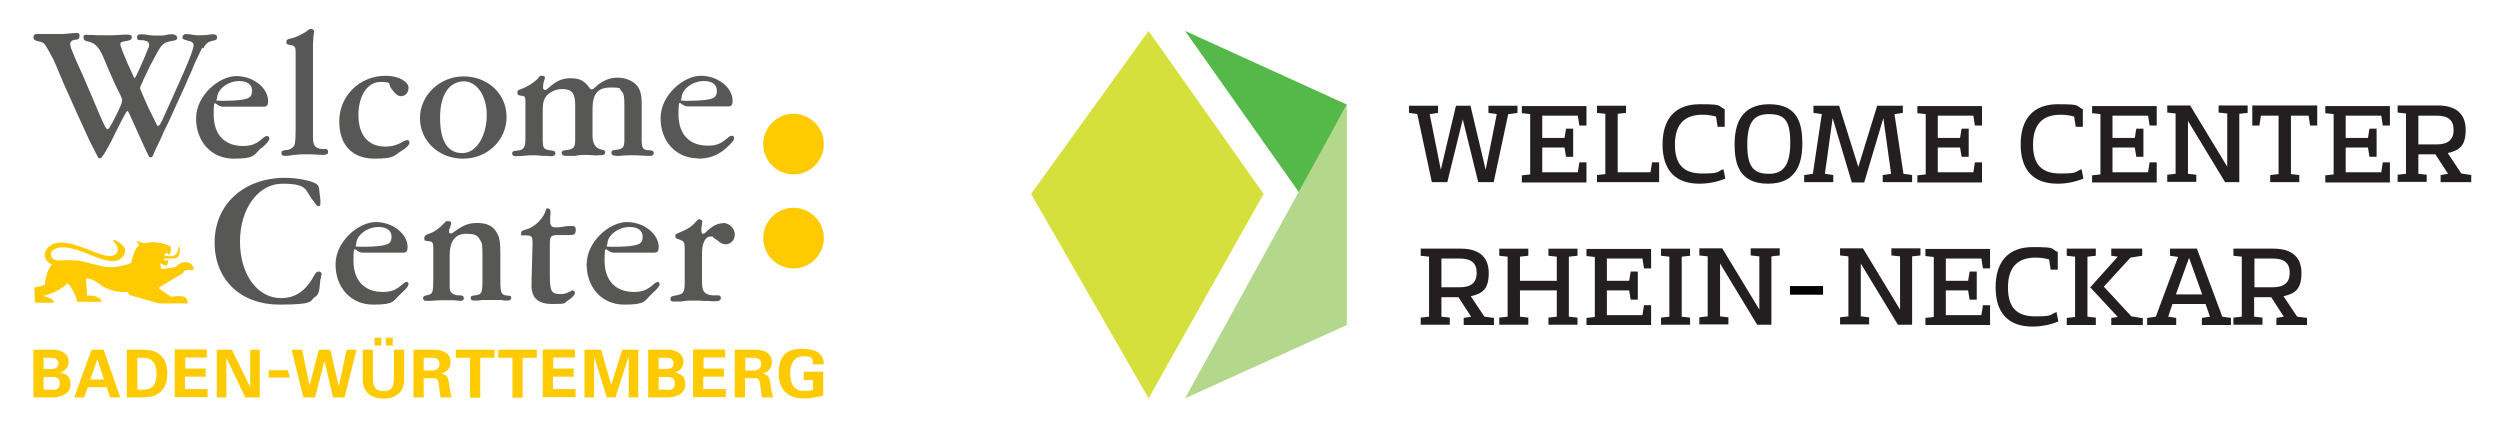 <?xml version="1.0" encoding="UTF-8"?>
<svg id="Layer_1" xmlns="http://www.w3.org/2000/svg" xmlns:xlink="http://www.w3.org/1999/xlink" version="1.1" viewBox="0 0 808.4 140.3">
  <!-- Generator: Adobe Illustrator 29.0.1, SVG Export Plug-In . SVG Version: 2.1.0 Build 192)  -->
  <defs>
    <style>
      .st0 {
        fill: none;
      }

      .st1 {
        fill: #d6e03d;
      }

      .st2 {
        fill: #ffcb00;
      }

      .st3 {
        fill: #231f20;
      }

      .st4 {
        fill: #b4d88b;
      }

      .st5 {
        fill: #575756;
      }

      .st6 {
        fill: #54b948;
      }

      .st7 {
        clip-path: url(#clippath);
      }
    </style>
    <clipPath id="clippath">
      <rect class="st0" x="10.8" y="9.4" width="255.6" height="119.5"/>
    </clipPath>
  </defs>
  <g class="st7">
    <g>
      <path class="st2" d="M14.5,92.1c.1-2,.9-5.1,2.3-6.6-2.9-1.2-3.4-4.6.2-6.5,4.1-2.1,12.1,2.2,16.1,3.4,1.1.3,3.5.9,4.6-.5,1.4-1.8-1.4-4.1-1.2-4.3.3-.3,3.8,1.3,4,3.4,0,1.7-1.7,3.4-3.7,3.4-3.7,0-7.4-2-10.1-3-4.7-1.7-7.6-1.8-9.3-.7-1.1.7-1.1,1.5-.8,2.1,1,2.7,4.7.4,10.8,1.9,5.3,1.3,7.8,2.4,12.1,1.2.6-.2,2.4-.4,2.9-.9.4-1.4,1-4.4,2.5-5.6-.1-1.1-.8-1.2-.7-1.5.5,0,1.6.7,2.5.7.4,0,1.6-.2,2.4-.3,3.4,0,6.2,1.3,6.2,1.6,0,.3-.2,2.3-.5,2.5-.4-.3-.7-.7-.8-.6-.8.3-.8.6-.8.9,3.6.6,4.1-.4,4.6-2.7,0-.4.3-.3.4,0,0,4.1-1.1,3.6-5.2,3.6,0,.8.8,1,1.3.3.3-.1,0,1.2-.3,1.9-.2.5-2-.7-2.2-.7,0,.3.2,1.2.3,1.9.7,0,4.4-.5,4.8-.7,1.7-2.4,5.9-1.9,5.7,1,0,0-1.6,0-2.3,0-.7.1-1.2.9-1.3,1.1l-7.8,4.7c.2.2,4.2,2.9,4.2,2.9,5.4-1,5.3,1.1,5.3,2.1h-9.3c-.3,0-9.5-2.7-9.5-2.7,0,0-.5-.7-.5-1-8.4.5-9.5-4.4-13.6-4.4,0,1,.4,3.8.3,5.6,3.7-.3,4.7,1.4,4.8,2h-7.9s-1-3.9-3.1-6c-3,2.7-5.8,3.5-7.7,4,.3.6,3.2.5,3.2,2.3h-6.1l-.2-4.9c2.5-.5,3.6-1,3.6-1"/>
      <path class="st2" d="M256.6,56.4c5.4,0,9.8-4.4,9.8-9.8s-4.4-9.8-9.8-9.8-9.8,4.4-9.8,9.8,4.4,9.8,9.8,9.8M256.6,67.2c-5.4,0-9.8,4.4-9.8,9.8s4.4,9.8,9.8,9.8,9.8-4.4,9.8-9.8-4.4-9.8-9.8-9.8"/>
      <path class="st5" d="M131.6,45.3c-.3,0-.8.2-1.3.5-1.8,1.1-3.7,1.6-5.7,1.6-5.5,0-8.7-3.7-8.7-10.2s3.1-10.7,7.1-10.7,2.5.6,3.3,1.8l.9,1.2c.9,1.1,1.6,1.6,2.4,1.6,1.5,0,2.5-1.1,2.5-2.8s-2.9-3.8-7.4-3.8c-8.4,0-15,6.5-15,14.7s4.7,12.1,11.4,12.1,6.2-1,9-2.7c1.5-.9,2.3-1.8,2.3-2.5s-.4-.8-.8-.8M225.9,51.3c3.4,0,6.4-1.1,9-3.5,1.8-1.6,2.5-2.5,2.5-3.1s-.4-.8-.8-.8-.5,0-1.8,1.1c-1.8,1.5-3.3,2.1-5.9,2.1-6,0-9.5-3.7-9.5-10.1s.4-2.6,3-2.6h10.9c.6,0,1.1,0,1.8,0h.4c1,0,1.4-.5,1.4-1.8,0-4.3-4.8-8.1-10.3-8.1s-13,6.2-13,13.7,5,13,12.1,13M227.6,26.2c2.6,0,4.2,1.1,4.2,3.1s-.8,2.5-3,2.9c-1.5.3-4.3.4-6.9.4s-1.5-.3-1.5-.9c0-2.8,3.5-5.5,7.2-5.5M193.1,50.2h1.1c1.1,0,1.5-.3,1.5-.9s-.4-.8-1.1-.9c-2-.4-3-1.9-3-4.5v-8.7c0-4.8,1.7-6.9,5.8-6.9s2.7.4,3.5,1.1c.8.8,1,1.6,1,4.6v11.2c0,2.5-.4,3-3.1,3.3-.8,0-1.1.3-1.1.9s.4,1,1.8,1,1.1,0,1.9-.1c.8,0,1.5-.1,2.1-.1h2.1l3.7.2h.8c.9,0,1.3-.3,1.3-.9s-.4-.8-1-.9h-.8c-1.8-.2-2.1-.8-2.1-3.7v-11.4c0-2.9-.5-4.7-1.7-6-1.3-1.5-3.8-2.4-6.2-2.4s-4.9,1-7,3c-.7.6-.9.8-1.3.8s-.5-.2-.9-.8c-1.6-2.1-3.1-2.8-5.9-2.8s-4.7.9-7.2,3.2c-.5.4-.8.6-1.1.6s-.6-.3-.6-.8.1-1.5.3-2.1l.3-.9v-.2c0-.4-.3-.6-1-.6s-.7.1-1.1.7c-1.3,1.5-4,3.1-5.9,3.7-.6.2-.9.4-.9,1,0,.8.2.9,1.4,1.1.9,0,1.2.4,1.2,1.5v1.2c0,0,0,11.1,0,11.1,0,3-.6,3.7-2.7,3.9-1.3.1-1.6.3-1.6.9s.4.9,1.2.9,1.3,0,2.3-.1c1.2-.1,2-.2,2.3-.2h1.7l2.4.2h1.6c0,0,.6.1.6.1h.6c.8,0,1.3-.3,1.3-.9s-.3-.8-1.1-.9c-2.9-.4-3-.6-3-4.1v-9.1c0-2.4.4-3.6,1.4-4.7,1.3-1.3,3-2,4.9-2,3.1,0,4.2,1.3,4.2,5.3v10.7c0,3-.4,3.5-3.4,3.8-.6,0-1,.4-1,.9s.5.9,1.3.9.5,0,1,0h2.1c1-.2,1.7-.3,1.9-.3h2.2l3,.2h0ZM84.6,47.9c1.8-1.6,2.5-2.5,2.5-3.1s-.4-.8-.8-.8-.5,0-1.8,1.1c-1.8,1.5-3.3,2.1-5.9,2.1-6,0-9.5-3.7-9.5-10.1s.4-2.6,3-2.6h11c.6,0,1.1,0,1.8,0h.4c1,0,1.4-.5,1.4-1.8,0-4.3-4.8-8.1-10.3-8.1s-13,6.2-13,13.7,5,13,12.1,13,6.4-1.1,9-3.5M77.3,26.2c2.6,0,4.2,1.1,4.2,3.1s-.8,2.5-3,2.9c-1.5.3-4.3.4-6.9.4s-1.4-.3-1.4-.9c0-2.8,3.5-5.5,7.2-5.5M65.7,15.7c.8-1.6,1.6-2.2,3-2.5,1.1-.2,1.5-.4,1.5-1.1s-.4-1-1.1-1-.4,0-.6,0c-1.1.2-2.3.3-4,.3s-1.8-.1-3-.3c-.6,0-1.1-.1-1.4-.1-.6,0-1.1.5-1.1,1,0,.6.2.8,2.3,1.3.9.3,1.3.6,1.3,1.3,0,1-1.1,4-2.8,7.9l-4.4,9.9-2.6,5.7c-.3.8-.6,1.3-.7,1.4l-.3.6c-.3.4-.4.6-.7.6s-.3-.1-.5-.6l-2.6-5.2c0-.2-.2-.5-.4-.9-.3-.6-.5-1.2-.8-1.8-.8-1.8-1-2.3-1.2-2.8-.2-.4-.3-.7-.3-.9s.1-.6.3-1c.2-.3.5-.9.9-2,.7-1.5,1.4-2.8,1.9-4l1.9-3.5c1.8-3.5,2.6-4.2,4.5-4.6l1.6-.3c.6-.1.9-.4.9-.9s-.6-1.1-1.5-1.1-1.5,0-2.4.3c-.6,0-1,.1-1.3.1h-1.7c-.4,0-1.1,0-1.9-.1-1.7-.3-2-.3-2.9-.3s-1.3.3-1.3,1,.3.8.9.9h1.1c1.6.4,1.9.6,1.9,1.5s0,.7-.3,1.1c-.7,1.8-1.4,3.6-2.2,5.3l-.8,1.8c-.3.6-.5,1-.6,1.3-.3.5-.4.8-.5.9,0,.2-.2.3-.3.3s-.2-.1-.3-.4-.6-1.3-1.3-2.9c-.3-.6-.8-1.6-1.4-3.2-.4-.9-.6-1.5-.8-1.9-.4-1.1-.8-2.1-.8-2.5,0-.6.4-.8,1.2-.9,2-.3,2.6-.6,2.5-1.4,0-.6-.4-.8-1.3-.8s-.8,0-1.3,0c-1.3.1-2.5.2-3.7.2h-2.5c-1.2,0-3.3,0-4.2-.1h-1.3c0-.1-.3-.1-.3-.1-.6,0-1.1.3-1,.8,0,.9.3,1.2,1.8,1.5,2.3.6,3.5,2.1,5.3,6.6.9,2.3,3.3,7.7,4.8,10.6.4.8.6,1.3.6,1.6,0,.6-.2,1.2-.8,2.6-1,2.1-1.6,3.3-2.5,5-.9,1.6-1.1,1.9-1.4,1.9-.4,0-.8-.6-2.6-4.7l-.8-1.9-1.6-3.8-3.1-7.2c-.3-.6-.6-1.4-1.1-2.4-1.1-2.4-2-4.5-2.7-6.4-.1-.4-.2-.8-.2-1.2,0-.7.4-1.1,1.3-1.3,1.4-.1,1.7-.3,1.7-1.3s-.4-.9-1.1-.9h-.8l-3.5.3c-.2,0-.8,0-1.7,0h-2.5c-.3,0-.7,0-1.4,0-.6,0-1.1,0-1.5,0-.6,0-1,0-1.3,0-.7,0-1,.3-1.1,1,0,.7.4,1.1,1.4,1.3,1.9.4,2.1.6,3.2,2.5l1.9,3.5c.1.3.4.9.8,1.8l2.3,5.5,4.3,9.6,2.1,4.6c.8,1.8,1.5,3.3,2.2,4.8l2.4,4.7c.4.8.5.9.8.9s.6-.1.8-.5c.8-1,1.8-2.8,2.8-4.7l1.7-3.4,1.6-3.2c1.5-2.9,1.9-3.5,2.1-3.5s.4.4.9,1.5l1.4,3.1,2.8,6.2c1.8,3.8,1.8,4,2.1,4.1s.3.1.3.1c.5,0,.7-.3,1.3-1.9.1-.3.8-1.7,1.8-3.8l1.3-2.9.8-1.6c.2-.4.7-1.4,1.3-2.8l4.7-10.3c.3-.8.9-2.1,1.8-4.1.9-2.2,1.6-3.8,2-4.6l1.7-3.5h0ZM149.7,51.3c7.9,0,14.1-5.9,14.1-13.5s-6.2-13.1-13.9-13.1-14.1,6.1-14.1,13.5,6.1,13.1,13.9,13.1M150,26.3c4.2,0,7.4,4.7,7.4,10.9s-3,12.3-7.9,12.3-7.2-4.1-7.2-11.5,3-11.7,7.8-11.7M105.1,48.2h-1.1c-2.1-.3-2.8-1.1-2.8-3.9v-1.8c0,0,0-27.5,0-27.5,0-.3,0-1.1.1-2.3,0-.8.1-1.3.2-1.6v-.5c.1-.1.1-.3.1-.4,0-.4-.6-.9-1-.9s-.4,0-1.2.6c-1.3,1.1-4,2.3-5.5,2.6-1.1.2-1.3.4-1.3,1.1s.3.8,1.1.9c1.6.3,1.9.6,1.9,2.4v1.6c0,0,0,23.6,0,23.6,0,2.3-.1,3.8-.3,4.5-.3,1.1-1.4,1.8-2.6,1.9-1.3.1-1.7.3-1.7,1s.4.9,1.2.9,1.3,0,2.8-.3c1.2-.1,2.1-.2,2.6-.2h1.9c.9,0,1.9,0,3,.1.8,0,1.5.1,1.8.1,1.2,0,1.8-.3,1.8-.9s-.2-1-.9-1.1M103.1,87.8c-.6,0-.9.3-1.3.9-2.7,5.2-6.2,7.7-10.9,7.7-7.7,0-13.3-7.7-13.3-18.3s5.9-18.7,13.7-18.7,7.4,1.9,9.3,4.6l1.7,2.3c.1.2.4.3.7.4.4,0,.6-.4.6-.9s0-.8,0-1.2c-.1-.9-.2-1.8-.3-2.5-.1-1.8-.4-2.4-1.5-2.9-1.8-.9-6-1.7-9.6-1.7-13.4,0-22.8,8.6-22.8,20.9s8.7,20.1,20.9,20.1,9.6-1.3,11.6-2.5c1.1-.7,1.4-1.8,1.6-4.7,0-.6.1-.9.2-1.2.1-.8.3-1.3.3-1.5,0-.4-.4-.8-.8-.8M212.7,91.2c-.4,0-.5,0-1.8,1.1-1.8,1.5-3.3,2.1-5.9,2.1-6,0-9.5-3.7-9.5-10.1s.4-2.6,3-2.6h10.9c.6,0,1.1,0,1.8,0h.4c1,0,1.4-.5,1.4-1.8,0-4.3-4.8-8.1-10.3-8.1s-13,6.2-13,13.7,5,13,12.1,13,6.4-1.1,9-3.5c1.8-1.6,2.5-2.5,2.5-3.1s-.4-.8-.8-.8M203.6,73.4c2.6,0,4.2,1.1,4.2,3.1s-.8,2.5-3,2.9c-1.5.3-4.3.4-6.9.4s-1.5-.3-1.5-.9c0-2.8,3.5-5.5,7.2-5.5M185.1,73.1c-.2,0-.4,0-.8,0h-1.1c0,.1-2.6.4-2.6.4-.3,0-.8,0-1.1,0-1.1,0-1.6-.5-1.6-1.9s0-1.4.1-2.5v-.6c0-.8-.3-1.1-.9-1.1s-.4.1-.6.5l-.3.9c-1.1,2.5-3.7,4.8-6.1,5.4-1.3.3-1.6.6-1.6,1.4s.1.5.7.5h1c1.8.1,2,.4,2,2.5v.3l-.3,11.4v1.1c-.3,4.8,1.8,6.9,6.8,6.9s3.5-.3,4.9-1.1c1.3-.8,2.3-1.8,2.3-2.5s0-.3-.2-.5c-.2-.2-.4-.3-.6-.3s-.3,0-.6.3c-1.1.6-2.1.9-3.1.9-3.1,0-3.6-.8-3.6-6.1v-10c0-2.7.3-3,3-3h3.3c1.7,0,2-.3,2.1-1.6,0-.9-.3-1.3-.9-1.3M233.7,72.2c-1.8,0-3.4.9-5.6,3-.3.3-.5.4-.7.4-.4,0-.6-.3-.6-1v-.6c0,0,.3-2.5.3-2.5,0,0,0-.2-.2-.3-.3-.2-.6-.3-.9-.3s-.5.2-.9.7c-1.3,1.6-2.8,2.6-6.1,3.9-.5.2-.6.3-.6.7,0,.8,0,.9.9,1.1,0,0,.3.1.7.3l.7.3c.5.3.7,1,.7,2.5v10.7c0,3.6-.3,4-3.2,4.5-1.2.2-1.4.4-1.4,1.1s.4.8,1.1.8.7,0,1.1,0h1.1c1.8-.3,2.3-.3,3-.3h2.1c.4,0,1.2,0,2.4.1,1.1,0,2.1,0,2.3.1.7,0,1.5,0,1.7,0,.9,0,1.5-.4,1.5-1s-.3-.9-.9-.9h-1.9c-2.6-.3-3.3-1.3-3.3-4.5v-9.2c0-3.1,1.1-5.3,2.6-5.3s.6,0,1.3.5l.9.6.9.7c.6.4,1.3.7,1.9.7,1.8,0,3-1.4,3-3.2s-1.6-3.7-3.8-3.7M164.1,95.6c-2-.2-2.3-.7-2.3-5v-7.5c0-5.2-.2-6.2-1.3-8.1-1.1-1.9-3.1-2.9-6.1-2.9s-4.6.7-7.9,3.1c-.3.2-.5.3-.8.3s-.5-.3-.5-.7,0-.7.3-1.1c.3-1,.4-1.4.4-1.6,0-.4-.3-.6-1.1-.6s-.7.2-1.2.7c-1.4,1.5-3.2,2.8-4.4,3.2-1.6.5-2,.8-2,1.7s.1.7,1.5.9c1.1.1,1.4.6,1.4,1.7v10.9c0,3.9-.2,4.5-1.8,4.8l-.7.2c-.6.1-.8.4-.8.8,0,.6.4.9,1.1.9s.8,0,1.3,0c1.3-.1,2-.2,2.9-.2h1.9c0,0,.7,0,1.6,0h1.3c0,0,1.9.2,1.9.2.8,0,1.2-.3,1.2-.9s-.4-.8-1.2-.9h-.9c-1.9-.4-2.5-1-2.5-2.8v-2.4c0,0,0-7.7,0-7.7,0-4.6,1.8-7,5.3-7s3.8.8,4.6,2.1c.6.9.7,1.6.7,4.8v7.9c0,4.4-.2,4.8-2.3,5.1-1.3.1-1.5.3-1.5.9s.4.8,1.3.8,1.4,0,2.5-.2c.7,0,1.3,0,1.9,0h4.3c.4.2,1.3.2,1.7.2,1,0,1.4-.3,1.4-.9s-.2-.6-1.6-.8M131.5,91.2c-.4,0-.5,0-1.8,1.1-1.8,1.5-3.3,2.1-5.9,2.1-6,0-9.5-3.7-9.5-10.1s.4-2.6,3-2.6h10.9c.6,0,1.1,0,1.8,0h.4c1,0,1.4-.5,1.4-1.8,0-4.3-4.8-8.1-10.3-8.1s-13,6.2-13,13.7,5,13,12.1,13,6.4-1.1,9-3.5c1.8-1.6,2.5-2.5,2.5-3.1s-.4-.8-.8-.8M122.4,73.4c2.6,0,4.2,1.1,4.2,3.1s-.8,2.5-3,2.9c-1.5.3-4.3.4-6.9.4s-1.5-.3-1.5-.9c0-2.8,3.5-5.5,7.2-5.5"/>
      <path class="st2" d="M19.5,120.5h0c1.5-.6,2.7-1.7,2.7-3.4,0-3-2.8-4.2-5.6-4h-5.8v15.4h5.8c2.4.2,6.2-.9,6.2-4s-1.5-3.6-3.4-4M14.1,115.7h2.6c1.4,0,2.2.6,2.2,1.8s-.8,1.8-2.2,1.8h-2.6v-3.6h0ZM16.7,126h-2.6v-4.1h2.6c1.6,0,2.6.3,2.6,2.1s-1.1,2.1-2.6,2.1M29.6,113.1l-5.6,15.4h3.2l1.2-3.3h6.1l1.1,3.3h3.3l-5.4-15.4h-3.9,0ZM29.2,122.7l2.3-6.6h0l2.1,6.6h-4.4ZM46.3,113.1h-5.3v15.4h5.3c4.8,0,7.8-2.4,7.8-7.7s-3-7.8-7.8-7.7M46.1,126h-1.7v-10.3h1.7c3.9,0,4.5,2.7,4.5,5.2s-.6,5.2-4.5,5.1M59.9,121.8h6.6v-2.6h-6.6v-3.6h7v-2.6h-10.4v15.4h10.6v-2.6h-7.3v-4.1h0ZM80.9,125.2h0s-5.9-12.1-5.9-12.1h-4.9v15.4h3.1v-12.8h0s6.1,12.8,6.1,12.8h4.7v-15.4h-3.1s0,12.1,0,12.1ZM86.9,119.7v2.4h6.8l-.6-2.4h-6.2ZM109.5,124.7h0l-2.7-11.6h-3.7l-3,11.6h0l-2.4-11.6h-3.4l3.8,15.4h3.8l3-11.8h0l2.8,11.8h3.7l3.9-15.4h-3.2l-2.5,11.6ZM127,109.2h-2.2v2.5h2.2v-2.5ZM123.3,109.2h-2.2v2.5h2.2v-2.5ZM127.4,121.5c0,2.6-.1,5-3.4,5s-3.4-2.4-3.4-5v-8.4h-3.3v9.7c0,4.1,2.9,6.1,6.7,6.1s6.7-2,6.7-6.1v-9.7h-3.3v8.4ZM142.5,120.9h0c1.9-.5,3.2-1.8,3.2-3.8,0-3.1-2.7-4-5.4-4h-6.6v15.4h3.3v-6.2h3.5c1.1,0,1.3,1.2,1.4,2.1.2,1.4.3,2.8.6,4.1h3.7c-.6-.9-.7-2.7-.9-3.7-.3-2.1-.3-3.7-2.8-4M139.8,119.8h-2.8v-4.1h2.8c1.5,0,2.3.6,2.3,2s-.9,2.1-2.3,2.1M147.4,115.7h4.6v12.9h3.3v-12.9h4.6v-2.6h-12.5v2.6ZM161.1,115.7h4.6v12.9h3.3v-12.9h4.6v-2.6h-12.5v2.6ZM178.9,121.8h6.6v-2.6h-6.6v-3.6h7v-2.6h-10.4v15.4h10.6v-2.6h-7.3v-4.1h0ZM197.6,124.3h0l-3.2-11.2h-5.4v15.4h3.1v-13.2h0s4.1,13.2,4.1,13.2h2.8l4.3-13.3h0v13.3h3.1v-15.4h-5.2l-3.5,11.2ZM218.3,120.5h0c1.5-.6,2.7-1.7,2.7-3.4,0-3-2.8-4.2-5.6-4h-5.8v15.4h5.8c2.4.2,6.2-.9,6.2-4s-1.5-3.6-3.4-4M213,115.7h2.6c1.4,0,2.2.6,2.2,1.8s-.8,1.8-2.2,1.8h-2.6v-3.6h0ZM215.6,126h-2.6v-4.1h2.6c1.6,0,2.6.3,2.6,2.1s-1.1,2.1-2.6,2.1M227.5,121.8h6.6v-2.6h-6.6v-3.6h7v-2.6h-10.4v15.4h10.6v-2.6h-7.3v-4.1h0ZM246.4,120.9h0c1.9-.5,3.2-1.8,3.2-3.8,0-3.1-2.7-4-5.4-4h-6.6v15.4h3.3v-6.2h3.5c1.1,0,1.3,1.2,1.4,2.1.2,1.4.3,2.8.6,4.1h3.7c-.6-.9-.7-2.7-.9-3.7-.3-2.1-.3-3.7-2.8-4M243.8,119.8h-2.8v-4.1h2.8c1.5,0,2.3.6,2.3,2s-.9,2.1-2.3,2.1M259.9,122.9h3v3.2c-.9.2-1.8.3-3.1.3-2.9,0-4.3-2.2-4.3-5.6s1.4-5.6,4.3-5.6,3.1.7,3.1,2.6h3.5c0-3.7-2.8-5-7.3-5s-7.3,1.9-7.3,8,4.2,8,7.3,8,2.8,0,3.6-.2c1.2-.1,2.3-.3,3.5-.7v-7.7h-6.3v2.6h0Z"/>
    </g>
  </g>
  <rect x="578.8" y="92.5" width="10.7" height="2.8"/>
  <g>
    <path class="st3" d="M487.7,36.9l-4.7,22h-5l-5-20.3-5,20.3h-5l-4.7-22-2.7-.4v-2.3h9.4v2.3l-2.7.4,3.6,18,4.9-20.7h4.7l4.9,20.7,3.6-18-2.7-.4v-2.3h9.4v2.3l-2.7.4h0Z"/>
    <path class="st3" d="M513,40.6h-2.3l-.5-3.2h-11.5v7.2h7.2l.5-3h2.3v9.1h-2.3l-.5-3h-7.2v8h11.5l.5-3.2h2.3v6.5h-20.9v-2.3l2.7-.3v-19.5l-2.7-.3v-2.3h20.9v6.5h0Z"/>
    <path class="st3" d="M536.4,58.9h-20v-2.3l2.7-.3v-19.5l-2.7-.3v-2.3h9.4v2.3l-2.7.3v18.9h10.6l.5-3.2h2.3v6.4Z"/>
    <path class="st3" d="M558,57.7c-2.6,1.1-5.5,1.7-8.5,1.7-7.8,0-11.9-4.4-11.9-12.7s4.1-13,12-13,5.6.5,8.1,1.6h0v5.7h-2.3l-.5-3.3c-1.4-.4-2.8-.6-4.4-.6-5.9,0-8.9,3.2-8.9,9.7s2.9,9.3,8.8,9.3,4.5-.5,6.9-1.4l.6,3.1h0Z"/>
    <path class="st3" d="M582.8,46.4c0,6.1-1.7,13-11.1,13s-10.8-6.6-10.8-12.7,1.8-13,11.2-13,10.7,6.5,10.7,12.7ZM572,56.2c4.7,0,6.9-2.9,6.9-10.1s-1.9-9.2-6.9-9.2-7,2.8-7,9.9,2,9.4,7,9.4Z"/>
    <path class="st3" d="M618.2,58.9h-9.4v-2.3l2.7-.4-2.5-18-6.2,20.8h-4l-6.2-20.8-2.5,18,2.7.4v2.3h-9.4v-2.3l2.8-.4,2.9-19.3-2.7-.4v-2.3h8.3l6.2,19.8,6.1-19.8h8.3v2.3l-2.7.4,2.9,19.3,2.8.4v2.3h0Z"/>
    <path class="st3" d="M640.9,40.6h-2.3l-.5-3.2h-11.5v7.2h7.2l.5-3h2.3v9.1h-2.3l-.5-3h-7.2v8h11.5l.5-3.2h2.3v6.5h-20.9v-2.3l2.7-.3v-19.5l-2.7-.3v-2.3h20.9v6.5h0Z"/>
    <path class="st3" d="M673.8,57.7c-2.6,1.1-5.5,1.7-8.5,1.7-7.8,0-11.9-4.4-11.9-12.7s4.1-13,12-13,5.6.5,8.1,1.6h0v5.7h-2.3l-.5-3.3c-1.4-.4-2.8-.6-4.4-.6-5.9,0-8.9,3.2-8.9,9.7s2.9,9.3,8.8,9.3,4.5-.5,6.9-1.4l.6,3.1h0Z"/>
    <path class="st3" d="M697.4,40.6h-2.3l-.5-3.2h-11.5v7.2h7.2l.5-3h2.3v9.1h-2.3l-.5-3h-7.2v8h11.5l.5-3.2h2.3v6.5h-20.9v-2.3l2.7-.3v-19.5l-2.7-.3v-2.3h20.9v6.5h0Z"/>
    <path class="st3" d="M726.8,36.5l-2.7.3v22.1h-4.6l-12-19.8v17.1l2.7.3v2.3h-9.4v-2.3l2.7-.3v-19.5l-2.7-.3v-2.3h7.4l12,19.8v-17.2l-2.8-.3v-2.3h9.4v2.3h0Z"/>
    <path class="st3" d="M749.3,40.6h-2.3l-.5-3.2h-5.7v18.9l2.7.3v2.3h-9.4v-2.3l2.7-.3v-18.9h-5.7l-.5,3.2h-2.3v-6.5h21v6.5h0Z"/>
    <path class="st3" d="M772.8,40.6h-2.3l-.5-3.2h-11.5v7.2h7.2l.5-3h2.3v9.1h-2.3l-.5-3h-7.2v8h11.5l.5-3.2h2.3v6.5h-20.9v-2.3l2.7-.3v-19.5l-2.7-.3v-2.3h20.9v6.5h0Z"/>
    <path class="st3" d="M799.2,58.9h-10v-2.3l2.4-.4-4.1-6.3h-5.5v6.3l2.7.3v2.3h-9.4v-2.3l2.7-.3v-19.5l-2.7-.3v-2.3h12.9c6,0,9.1,2.7,9.1,7.9s-2,6.6-5.8,7.5l4.4,6.6,3.2.5v2.3h0ZM787.8,46.7c3.8,0,5.6-1.5,5.6-4.7s-1.8-4.6-5.6-4.6h-5.8v9.3s5.8,0,5.8,0Z"/>
  </g>
  <path class="st3" d="M483.3,105.1h-10v-2.3l2.4-.4-4.1-6.3h-5.5v6.3l2.7.3v2.3h-9.4v-2.3l2.7-.3v-19.4l-2.7-.3v-2.3h12.9c6,0,9.1,2.7,9.1,7.9s-2,6.6-5.8,7.5l4.4,6.6,3.1.4v2.3h0ZM471.9,92.9c3.8,0,5.6-1.5,5.6-4.7s-1.8-4.6-5.6-4.6h-5.8v9.3s5.8,0,5.8,0Z"/>
  <g>
    <path class="st3" d="M507.3,102.4l2.8.3v2.3h-9.4v-2.3l2.7-.3v-8.5h-11.9v8.5l2.7.3v2.3h-9.4v-2.3l2.7-.3v-19.4l-2.7-.3v-2.3h9.4v2.3l-2.7.3v7.8h11.9v-7.8l-2.7-.3v-2.3h9.4v2.3l-2.8.3v19.4Z"/>
    <path class="st3" d="M533.9,86.8h-2.3l-.5-3.2h-11.5v7.2h7.2l.5-3h2.3v9.1h-2.3l-.5-3h-7.2v8h11.5l.5-3.2h2.3v6.4h-20.9v-2.3l2.7-.3v-19.4l-2.7-.3v-2.3h20.9v6.4h0Z"/>
    <path class="st3" d="M543.8,102.4l2.7.3v2.3h-9.4v-2.3l2.7-.3v-19.4l-2.7-.3v-2.3h9.4v2.3l-2.7.3v19.4Z"/>
    <path class="st3" d="M575.5,82.6l-2.7.3v22.1h-4.6l-12-19.8v17.1l2.7.3v2.3h-9.4v-2.3l2.7-.3v-19.4l-2.7-.3v-2.3h7.4l12,19.8v-17.2l-2.8-.3v-2.3h9.4v2.3h0Z"/>
    <path class="st3" d="M621,82.6l-2.7.3v22.1h-4.6l-12-19.8v17.1l2.7.3v2.3h-9.4v-2.3l2.7-.3v-19.4l-2.7-.3v-2.3h7.4l12,19.8v-17.2l-2.8-.3v-2.3h9.4v2.3h0Z"/>
    <path class="st3" d="M643.5,86.8h-2.3l-.5-3.2h-11.5v7.2h7.2l.5-3h2.3v9.1h-2.3l-.5-3h-7.2v8h11.5l.5-3.2h2.3v6.4h-20.9v-2.3l2.7-.3v-19.4l-2.7-.3v-2.3h20.9v6.4h0Z"/>
    <path class="st3" d="M665.7,103.9c-2.6,1.1-5.5,1.7-8.5,1.7-7.8,0-11.9-4.4-11.9-12.7s4.1-13,12-13,5.6.5,8.1,1.6h0v5.7h-2.3l-.5-3.3c-1.4-.4-2.8-.6-4.4-.6-5.9,0-8.9,3.2-8.9,9.7s2.9,9.3,8.8,9.3,4.5-.5,6.9-1.4l.6,3.1h0Z"/>
    <path class="st3" d="M677.7,102.8v2.3h-9.4v-2.3l2.7-.3v-19.5l-2.7-.3v-2.3h9.4v2.3l-2.7.3v19.4s2.7.3,2.7.3ZM692.9,105.1h-10.2v-2.3l2.1-.3-8.9-9.6,8.9-9.9-2.1-.3v-2.3h10v2.3l-3.8.6-8.6,9.4,8.9,9.6,3.7.6v2.3h0Z"/>
    <path class="st3" d="M721.4,105.1h-9.4v-2.3l2.6-.4-1.4-4.1h-10.7l-1.4,4.1,2.6.4v2.3h-9.4v-2.3l2.8-.4,7.2-19.3-2.6-.4v-2.3h8.7l8.2,22,2.8.4v2.3h0ZM707.8,83.5l-4.2,11.7h8.5l-4.2-11.7Z"/>
    <path class="st3" d="M746.1,105.1h-10v-2.3l2.4-.4-4.1-6.3h-5.5v6.3l2.7.3v2.3h-9.4v-2.3l2.7-.3v-19.4l-2.7-.3v-2.3h12.9c6,0,9.1,2.7,9.1,7.9s-2,6.6-5.8,7.5l4.4,6.6,3.2.4v2.3h0ZM734.8,92.9c3.8,0,5.6-1.5,5.6-4.7s-1.8-4.6-5.6-4.6h-5.8v9.3s5.8,0,5.8,0Z"/>
  </g>
  <polygon class="st6" points="383.2 10 435.5 33.8 420.4 62.7 383.2 10"/>
  <polygon class="st4" points="435.5 33.8 383.2 128.8 435.5 105.1 435.5 33.8"/>
  <polygon class="st1" points="371.4 10 333.4 62.7 371.4 128.8 408.6 62.7 371.4 10"/>
</svg>